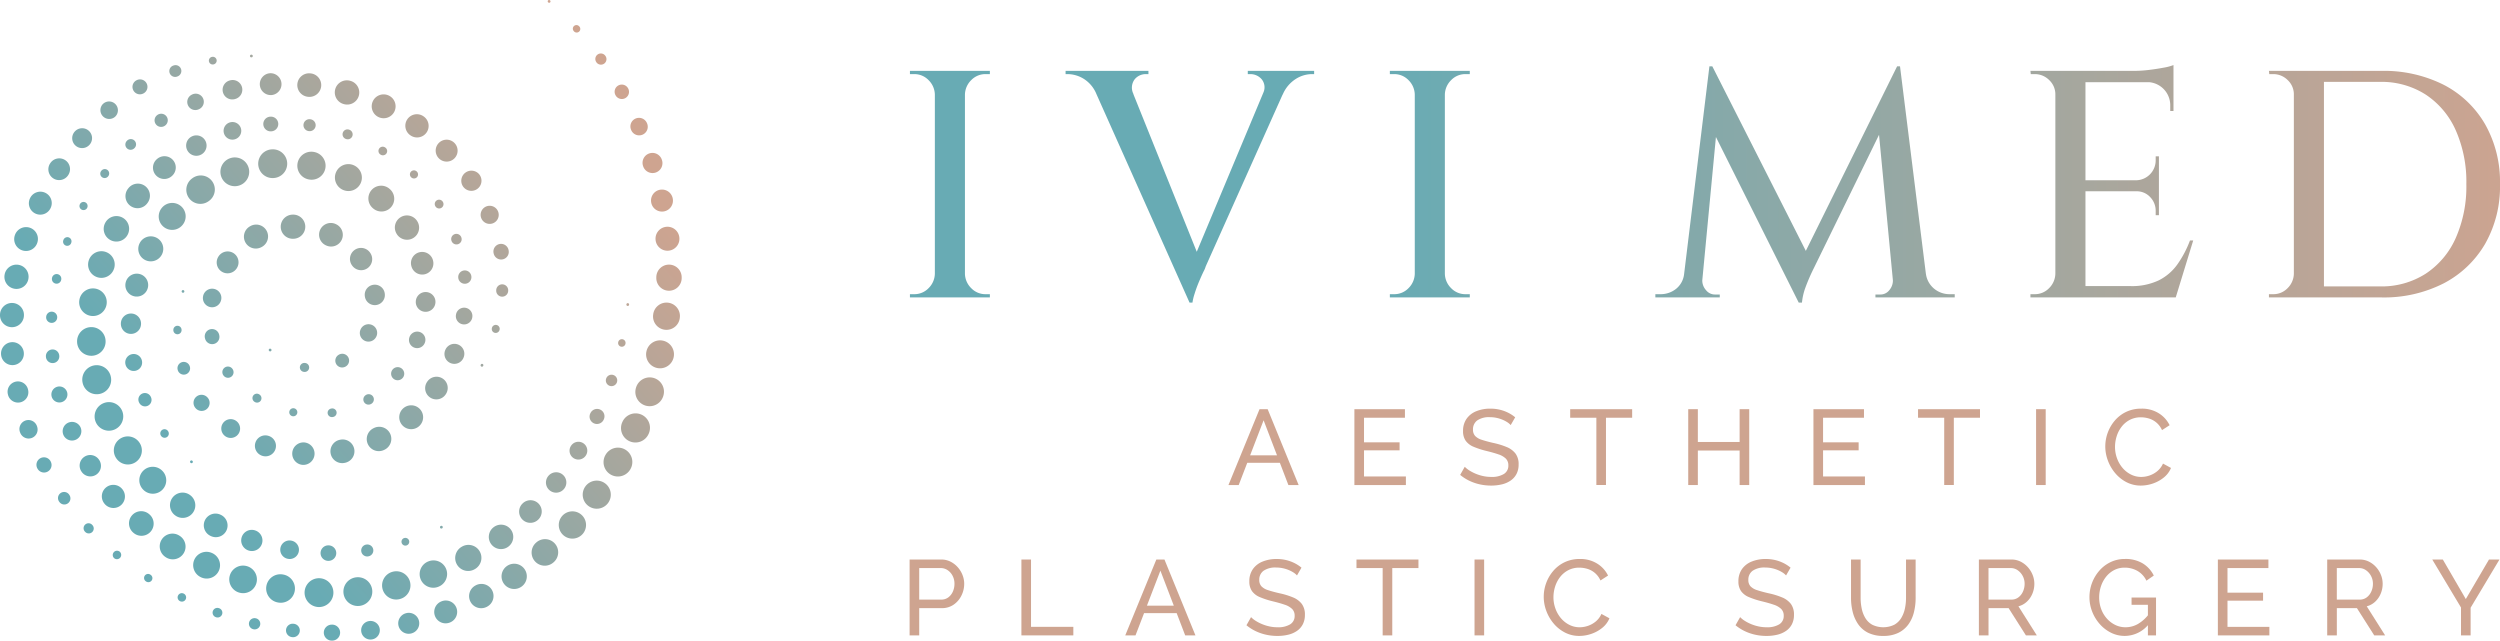 <svg xmlns="http://www.w3.org/2000/svg" xmlns:xlink="http://www.w3.org/1999/xlink" width="319.83" height="81.958" viewBox="0 0 319.83 81.958">
  <defs>
    <linearGradient id="a" data-name="New Gradient Swatch" x1="113.655" y1="23.559" x2="323.313" y2="23.559" gradientUnits="userSpaceOnUse">
      <stop offset="0.3" stop-color="#68abb4"/>
      <stop offset="1" stop-color="#cea490"/>
    </linearGradient>
    <linearGradient id="b" x1="113.655" y1="23.89" x2="323.313" y2="23.89" xlink:href="#a"/>
    <linearGradient id="d" x1="113.655" y1="23.6" x2="323.313" y2="23.6" xlink:href="#a"/>
    <linearGradient id="e" x1="113.655" y1="23.186" x2="323.313" y2="23.186" xlink:href="#a"/>
    <linearGradient id="g" x1="-18.232" y1="49.647" x2="53.196" y2="-10.57" xlink:href="#a"/>
    <linearGradient id="h" x1="-19.991" y1="47.561" x2="51.437" y2="-12.656" xlink:href="#a"/>
    <linearGradient id="i" x1="-21.326" y1="45.977" x2="50.102" y2="-14.24" xlink:href="#a"/>
    <linearGradient id="j" x1="-22.209" y1="44.931" x2="49.22" y2="-15.287" xlink:href="#a"/>
    <linearGradient id="k" x1="-22.372" y1="44.736" x2="49.056" y2="-15.481" xlink:href="#a"/>
    <linearGradient id="l" x1="-22.048" y1="45.121" x2="49.38" y2="-15.096" xlink:href="#a"/>
    <linearGradient id="m" x1="-21.307" y1="46" x2="50.121" y2="-14.217" xlink:href="#a"/>
    <linearGradient id="n" x1="-20.174" y1="47.344" x2="51.254" y2="-12.874" xlink:href="#a"/>
    <linearGradient id="o" x1="-18.665" y1="49.133" x2="52.763" y2="-11.084" xlink:href="#a"/>
    <linearGradient id="p" x1="-16.804" y1="51.341" x2="54.624" y2="-8.876" xlink:href="#a"/>
    <linearGradient id="q" x1="-14.626" y1="53.925" x2="56.802" y2="-6.293" xlink:href="#a"/>
    <linearGradient id="r" x1="-12.166" y1="56.843" x2="59.262" y2="-3.375" xlink:href="#a"/>
    <linearGradient id="s" x1="-9.455" y1="60.058" x2="61.973" y2="-0.16" xlink:href="#a"/>
    <linearGradient id="t" x1="-6.543" y1="63.512" x2="64.885" y2="3.295" xlink:href="#a"/>
    <linearGradient id="u" x1="-3.475" y1="67.152" x2="67.953" y2="6.934" xlink:href="#a"/>
    <linearGradient id="v" x1="-0.308" y1="70.909" x2="71.121" y2="10.691" xlink:href="#a"/>
    <linearGradient id="w" x1="2.896" y1="74.709" x2="74.324" y2="14.491" xlink:href="#a"/>
    <linearGradient id="x" x1="6.079" y1="78.484" x2="77.507" y2="18.267" xlink:href="#a"/>
    <linearGradient id="y" x1="9.194" y1="82.179" x2="80.622" y2="21.961" xlink:href="#a"/>
    <linearGradient id="z" x1="12.203" y1="85.748" x2="83.631" y2="25.531" xlink:href="#a"/>
    <linearGradient id="aa" x1="15.066" y1="89.144" x2="86.494" y2="28.927" xlink:href="#a"/>
    <linearGradient id="ab" x1="17.744" y1="92.321" x2="89.172" y2="32.104" xlink:href="#a"/>
    <linearGradient id="ac" x1="20.2" y1="95.234" x2="91.628" y2="35.017" xlink:href="#a"/>
    <linearGradient id="ad" x1="22.397" y1="97.841" x2="93.826" y2="37.623" xlink:href="#a"/>
    <linearGradient id="ae" x1="24.306" y1="100.105" x2="95.734" y2="39.887" xlink:href="#a"/>
    <linearGradient id="af" x1="25.896" y1="101.991" x2="97.324" y2="41.773" xlink:href="#a"/>
    <linearGradient id="ag" x1="27.145" y1="103.472" x2="98.573" y2="43.255" xlink:href="#a"/>
    <linearGradient id="ah" x1="28.033" y1="104.526" x2="99.461" y2="44.309" xlink:href="#a"/>
    <linearGradient id="ai" x1="28.544" y1="105.131" x2="99.972" y2="44.914" xlink:href="#a"/>
    <linearGradient id="aj" x1="28.665" y1="105.275" x2="100.093" y2="45.058" xlink:href="#a"/>
    <linearGradient id="ak" x1="28.397" y1="104.957" x2="99.825" y2="44.74" xlink:href="#a"/>
    <linearGradient id="al" x1="27.782" y1="104.228" x2="99.21" y2="44.011" xlink:href="#a"/>
    <linearGradient id="am" x1="26.859" y1="103.132" x2="98.287" y2="42.915" xlink:href="#a"/>
    <linearGradient id="an" x1="25.631" y1="101.676" x2="97.059" y2="41.459" xlink:href="#a"/>
    <linearGradient id="ao" x1="24.109" y1="99.871" x2="95.537" y2="39.653" xlink:href="#a"/>
    <linearGradient id="ap" x1="22.308" y1="97.734" x2="93.736" y2="37.517" xlink:href="#a"/>
    <linearGradient id="aq" x1="20.243" y1="95.285" x2="91.671" y2="35.067" xlink:href="#a"/>
    <linearGradient id="ar" x1="17.937" y1="92.55" x2="89.365" y2="32.333" xlink:href="#a"/>
    <linearGradient id="as" x1="15.412" y1="89.555" x2="86.84" y2="29.338" xlink:href="#a"/>
    <linearGradient id="at" x1="12.702" y1="86.341" x2="84.13" y2="26.123" xlink:href="#a"/>
    <linearGradient id="au" x1="9.83" y1="82.934" x2="81.258" y2="22.716" xlink:href="#a"/>
    <linearGradient id="av" x1="6.818" y1="79.361" x2="78.246" y2="19.144" xlink:href="#a"/>
    <linearGradient id="aw" x1="3.711" y1="75.676" x2="75.14" y2="15.459" xlink:href="#a"/>
    <linearGradient id="ax" x1="0.538" y1="71.912" x2="71.966" y2="11.695" xlink:href="#a"/>
    <linearGradient id="ay" x1="-2.665" y1="68.113" x2="68.763" y2="7.895" xlink:href="#a"/>
    <linearGradient id="az" x1="-5.852" y1="64.332" x2="65.576" y2="4.115" xlink:href="#a"/>
    <linearGradient id="ba" x1="13.523" y1="87.315" x2="84.952" y2="27.097" xlink:href="#a"/>
    <linearGradient id="bb" x1="11.961" y1="85.461" x2="83.389" y2="25.244" xlink:href="#a"/>
    <linearGradient id="bc" x1="9.888" y1="83.003" x2="81.317" y2="22.786" xlink:href="#a"/>
    <linearGradient id="bd" x1="7.387" y1="80.036" x2="78.815" y2="19.818" xlink:href="#a"/>
    <linearGradient id="be" x1="4.44" y1="76.54" x2="75.868" y2="16.323" xlink:href="#a"/>
    <linearGradient id="bf" x1="1.315" y1="72.833" x2="72.743" y2="12.616" xlink:href="#a"/>
    <linearGradient id="bg" x1="-1.882" y1="69.042" x2="69.546" y2="8.824" xlink:href="#a"/>
    <linearGradient id="bh" x1="-5.031" y1="65.306" x2="66.397" y2="5.089" xlink:href="#a"/>
    <linearGradient id="bi" x1="-8.043" y1="61.733" x2="63.385" y2="1.516" xlink:href="#a"/>
    <linearGradient id="bj" x1="-10.833" y1="58.423" x2="60.595" y2="-1.794" xlink:href="#a"/>
    <linearGradient id="bk" x1="-13.316" y1="55.479" x2="58.112" y2="-4.739" xlink:href="#a"/>
    <linearGradient id="bl" x1="-15.43" y1="52.971" x2="55.998" y2="-7.246" xlink:href="#a"/>
    <linearGradient id="bm" x1="-17.115" y1="50.973" x2="54.313" y2="-9.245" xlink:href="#a"/>
    <linearGradient id="bn" x1="-18.311" y1="49.554" x2="53.117" y2="-10.664" xlink:href="#a"/>
    <linearGradient id="bo" x1="-18.972" y1="48.77" x2="52.456" y2="-11.448" xlink:href="#a"/>
    <linearGradient id="bp" x1="-19.07" y1="48.653" x2="52.358" y2="-11.564" xlink:href="#a"/>
    <linearGradient id="bq" x1="-18.615" y1="49.193" x2="52.813" y2="-11.025" xlink:href="#a"/>
    <linearGradient id="br" x1="-17.693" y1="50.287" x2="53.735" y2="-9.931" xlink:href="#a"/>
    <linearGradient id="bs" x1="-16.324" y1="51.911" x2="55.104" y2="-8.307" xlink:href="#a"/>
    <linearGradient id="bt" x1="-14.536" y1="54.032" x2="56.892" y2="-6.186" xlink:href="#a"/>
    <linearGradient id="bu" x1="-12.367" y1="56.605" x2="59.061" y2="-3.613" xlink:href="#a"/>
    <linearGradient id="bv" x1="-9.864" y1="59.573" x2="61.564" y2="-0.645" xlink:href="#a"/>
    <linearGradient id="bw" x1="-7.089" y1="62.865" x2="64.339" y2="2.648" xlink:href="#a"/>
    <linearGradient id="bx" x1="-4.1" y1="66.41" x2="67.328" y2="6.193" xlink:href="#a"/>
    <linearGradient id="by" x1="-0.973" y1="70.119" x2="70.455" y2="9.902" xlink:href="#a"/>
    <linearGradient id="bz" x1="2.217" y1="73.903" x2="73.645" y2="13.686" xlink:href="#a"/>
    <linearGradient id="ca" x1="5.399" y1="77.678" x2="76.827" y2="17.46" xlink:href="#a"/>
    <linearGradient id="cb" x1="8.512" y1="81.37" x2="79.94" y2="21.153" xlink:href="#a"/>
    <linearGradient id="cc" x1="11.501" y1="84.916" x2="82.929" y2="24.699" xlink:href="#a"/>
    <linearGradient id="cd" x1="14.311" y1="88.248" x2="85.739" y2="28.031" xlink:href="#a"/>
    <linearGradient id="ce" x1="16.896" y1="91.315" x2="88.324" y2="31.097" xlink:href="#a"/>
    <linearGradient id="cf" x1="19.203" y1="94.051" x2="90.631" y2="33.834" xlink:href="#a"/>
    <linearGradient id="cg" x1="21.197" y1="96.416" x2="92.625" y2="36.199" xlink:href="#a"/>
    <linearGradient id="ch" x1="22.84" y1="98.365" x2="94.268" y2="38.148" xlink:href="#a"/>
    <linearGradient id="ci" x1="24.098" y1="99.859" x2="95.527" y2="39.641" xlink:href="#a"/>
    <linearGradient id="cj" x1="24.944" y1="100.861" x2="96.372" y2="40.644" xlink:href="#a"/>
    <linearGradient id="ck" x1="25.354" y1="101.348" x2="96.783" y2="41.131" xlink:href="#a"/>
    <linearGradient id="cl" x1="25.318" y1="101.306" x2="96.747" y2="41.088" xlink:href="#a"/>
    <linearGradient id="cm" x1="24.853" y1="100.753" x2="96.281" y2="40.536" xlink:href="#a"/>
    <linearGradient id="cn" x1="24.032" y1="99.779" x2="95.46" y2="39.562" xlink:href="#a"/>
    <linearGradient id="co" x1="22.866" y1="98.396" x2="94.294" y2="38.179" xlink:href="#a"/>
    <linearGradient id="cp" x1="21.366" y1="96.618" x2="92.794" y2="36.4" xlink:href="#a"/>
    <linearGradient id="cq" x1="19.548" y1="94.461" x2="90.976" y2="34.244" xlink:href="#a"/>
    <linearGradient id="cr" x1="17.442" y1="91.963" x2="88.87" y2="31.746" xlink:href="#a"/>
    <linearGradient id="cs" x1="-7.022" y1="62.945" x2="64.407" y2="2.727" xlink:href="#a"/>
    <linearGradient id="ct" x1="-4.887" y1="65.477" x2="66.541" y2="5.259" xlink:href="#a"/>
    <linearGradient id="cu" x1="-2.13" y1="68.748" x2="69.299" y2="8.53" xlink:href="#a"/>
    <linearGradient id="cv" x1="0.988" y1="72.446" x2="72.416" y2="12.228" xlink:href="#a"/>
    <linearGradient id="cw" x1="4.152" y1="76.198" x2="75.58" y2="15.981" xlink:href="#a"/>
    <linearGradient id="cx" x1="7.092" y1="79.686" x2="78.52" y2="19.469" xlink:href="#a"/>
    <linearGradient id="cy" x1="9.605" y1="82.667" x2="81.033" y2="22.45" xlink:href="#a"/>
    <linearGradient id="cz" x1="11.52" y1="84.938" x2="82.948" y2="24.721" xlink:href="#a"/>
    <linearGradient id="da" x1="12.694" y1="86.331" x2="84.122" y2="26.114" xlink:href="#a"/>
    <linearGradient id="db" x1="13.036" y1="86.736" x2="84.464" y2="26.519" xlink:href="#a"/>
    <linearGradient id="dc" x1="12.54" y1="86.148" x2="83.968" y2="25.931" xlink:href="#a"/>
    <linearGradient id="dd" x1="11.332" y1="84.715" x2="82.76" y2="24.497" xlink:href="#a"/>
    <linearGradient id="de" x1="9.472" y1="82.509" x2="80.9" y2="22.291" xlink:href="#a"/>
    <linearGradient id="df" x1="7.05" y1="79.636" x2="78.478" y2="19.419" xlink:href="#a"/>
    <linearGradient id="dg" x1="4.202" y1="76.258" x2="75.63" y2="16.041" xlink:href="#a"/>
    <linearGradient id="dh" x1="1.082" y1="72.557" x2="72.51" y2="12.339" xlink:href="#a"/>
    <linearGradient id="di" x1="-2.129" y1="68.748" x2="69.299" y2="8.531" xlink:href="#a"/>
    <linearGradient id="dj" x1="-5.259" y1="65.035" x2="66.169" y2="4.818" xlink:href="#a"/>
    <linearGradient id="dk" x1="-8.181" y1="61.569" x2="63.247" y2="1.352" xlink:href="#a"/>
    <linearGradient id="dl" x1="-10.773" y1="58.495" x2="60.655" y2="-1.722" xlink:href="#a"/>
    <linearGradient id="dm" x1="-12.92" y1="55.948" x2="58.508" y2="-4.269" xlink:href="#a"/>
    <linearGradient id="dn" x1="-14.526" y1="54.043" x2="56.902" y2="-6.174" xlink:href="#a"/>
    <linearGradient id="do" x1="-15.51" y1="52.876" x2="55.918" y2="-7.341" xlink:href="#a"/>
    <linearGradient id="dp" x1="-15.82" y1="52.508" x2="55.608" y2="-7.71" xlink:href="#a"/>
    <linearGradient id="dq" x1="-15.452" y1="52.944" x2="55.976" y2="-7.273" xlink:href="#a"/>
    <linearGradient id="dr" x1="-14.518" y1="54.052" x2="56.91" y2="-6.165" xlink:href="#a"/>
    <linearGradient id="ds" x1="-13.059" y1="55.784" x2="58.369" y2="-4.434" xlink:href="#a"/>
    <linearGradient id="dt" x1="-11.116" y1="58.088" x2="60.312" y2="-2.13" xlink:href="#a"/>
    <linearGradient id="du" x1="-8.752" y1="60.892" x2="62.676" y2="0.675" xlink:href="#a"/>
    <linearGradient id="dv" x1="-6.045" y1="64.103" x2="65.383" y2="3.885" xlink:href="#a"/>
    <linearGradient id="dw" x1="-3.071" y1="67.631" x2="68.357" y2="7.413" xlink:href="#a"/>
    <linearGradient id="dx" x1="0.072" y1="71.359" x2="71.5" y2="11.142" xlink:href="#a"/>
    <linearGradient id="dy" x1="3.278" y1="75.162" x2="74.706" y2="14.944" xlink:href="#a"/>
    <linearGradient id="dz" x1="6.438" y1="78.91" x2="77.866" y2="18.693" xlink:href="#a"/>
    <linearGradient id="ea" x1="9.476" y1="82.514" x2="80.904" y2="22.297" xlink:href="#a"/>
    <linearGradient id="eb" x1="12.333" y1="85.903" x2="83.761" y2="25.686" xlink:href="#a"/>
    <linearGradient id="ec" x1="14.927" y1="88.979" x2="86.355" y2="28.762" xlink:href="#a"/>
    <linearGradient id="ed" x1="17.202" y1="91.678" x2="88.63" y2="31.46" xlink:href="#a"/>
    <linearGradient id="ee" x1="19.101" y1="93.931" x2="90.529" y2="33.713" xlink:href="#a"/>
    <linearGradient id="ef" x1="20.575" y1="95.679" x2="92.003" y2="35.461" xlink:href="#a"/>
    <linearGradient id="eg" x1="21.572" y1="96.862" x2="93.001" y2="36.645" xlink:href="#a"/>
    <linearGradient id="eh" x1="1.299" y1="72.815" x2="72.728" y2="12.598" xlink:href="#a"/>
    <linearGradient id="ei" x1="4.221" y1="76.28" x2="75.649" y2="16.063" xlink:href="#a"/>
    <linearGradient id="ej" x1="5.801" y1="78.155" x2="77.229" y2="17.937" xlink:href="#a"/>
    <linearGradient id="ek" x1="5.447" y1="77.735" x2="76.875" y2="17.518" xlink:href="#a"/>
    <linearGradient id="el" x1="3.384" y1="75.288" x2="74.812" y2="15.07" xlink:href="#a"/>
    <linearGradient id="em" x1="0.384" y1="71.729" x2="71.812" y2="11.511" xlink:href="#a"/>
    <linearGradient id="en" x1="-2.738" y1="68.025" x2="68.69" y2="7.808" xlink:href="#a"/>
    <linearGradient id="eo" x1="-5.248" y1="65.048" x2="66.18" y2="4.831" xlink:href="#a"/>
    <linearGradient id="ep" x1="-6.6" y1="63.444" x2="64.828" y2="3.227" xlink:href="#a"/>
    <linearGradient id="eq" x1="-6.484" y1="63.582" x2="64.944" y2="3.365" xlink:href="#a"/>
    <linearGradient id="er" x1="-5.069" y1="65.261" x2="66.359" y2="5.044" xlink:href="#a"/>
    <linearGradient id="es" x1="-2.622" y1="68.163" x2="68.806" y2="7.946" xlink:href="#a"/>
    <linearGradient id="et" x1="0.457" y1="71.815" x2="71.885" y2="11.598" xlink:href="#a"/>
    <linearGradient id="eu" x1="3.634" y1="75.584" x2="75.062" y2="15.366" xlink:href="#a"/>
    <linearGradient id="ev" x1="6.45" y1="78.925" x2="77.878" y2="18.707" xlink:href="#a"/>
    <linearGradient id="ew" x1="8.55" y1="81.416" x2="79.978" y2="21.198" xlink:href="#a"/>
    <linearGradient id="ex" x1="9.649" y1="82.719" x2="81.077" y2="22.502" xlink:href="#a"/>
    <linearGradient id="ey" x1="9.57" y1="82.626" x2="80.998" y2="22.408" xlink:href="#a"/>
    <linearGradient id="ez" x1="8.477" y1="81.329" x2="79.905" y2="21.111" xlink:href="#a"/>
    <linearGradient id="fa" x1="6.53" y1="79.019" x2="77.958" y2="18.801" xlink:href="#a"/>
    <linearGradient id="fb" x1="3.909" y1="75.91" x2="75.337" y2="15.693" xlink:href="#a"/>
    <linearGradient id="fc" x1="0.856" y1="72.289" x2="72.284" y2="12.072" xlink:href="#a"/>
    <linearGradient id="fd" x1="-2.345" y1="68.492" x2="69.083" y2="8.275" xlink:href="#a"/>
    <linearGradient id="fe" x1="-5.405" y1="64.863" x2="66.023" y2="4.645" xlink:href="#a"/>
    <linearGradient id="ff" x1="-8.125" y1="61.636" x2="63.303" y2="1.418" xlink:href="#a"/>
    <linearGradient id="fg" x1="-10.31" y1="59.044" x2="61.118" y2="-1.174" xlink:href="#a"/>
    <linearGradient id="fh" x1="-11.814" y1="57.261" x2="59.614" y2="-2.957" xlink:href="#a"/>
    <linearGradient id="fi" x1="-12.507" y1="56.438" x2="58.921" y2="-3.78" xlink:href="#a"/>
    <linearGradient id="fj" x1="-12.328" y1="56.651" x2="59.1" y2="-3.567" xlink:href="#a"/>
    <linearGradient id="fk" x1="-11.42" y1="57.728" x2="60.008" y2="-2.49" xlink:href="#a"/>
    <linearGradient id="fl" x1="-9.878" y1="59.557" x2="61.551" y2="-0.66" xlink:href="#a"/>
    <linearGradient id="fm" x1="-7.756" y1="62.073" x2="63.674" y2="1.854" xlink:href="#a"/>
    <linearGradient id="fn" x1="-5.163" y1="65.149" x2="66.265" y2="4.932" xlink:href="#a"/>
    <linearGradient id="fo" x1="-2.212" y1="68.65" x2="69.217" y2="8.433" xlink:href="#a"/>
    <linearGradient id="fp" x1="0.953" y1="72.404" x2="72.381" y2="12.187" xlink:href="#a"/>
    <linearGradient id="fq" x1="4.165" y1="76.215" x2="75.594" y2="15.997" xlink:href="#a"/>
  </defs>
  <g>
    <g>
      <path d="M123.324,9.068h-6.914v.414h.538a2.515,2.515,0,0,1,1.843.766,2.669,2.669,0,0,1,.807,1.843V35.027a2.667,2.667,0,0,1-.807,1.843,2.513,2.513,0,0,1-1.843.766h-.538v.414h10.226v-.414h-.538a2.51,2.51,0,0,1-1.843-.766,2.66,2.66,0,0,1-.808-1.843V12.09a2.662,2.662,0,0,1,.808-1.843,2.512,2.512,0,0,1,1.843-.766h.538V9.068h-3.313Z" fill="url(#a)"/>
      <path d="M159.632,9.482h.373a1.889,1.889,0,0,1,1.407.662,1.624,1.624,0,0,1,.236,1.651l-8.544,20.414L144.998,12.049l.019-0a1.775,1.775,0,0,1,.145-1.905,1.826,1.826,0,0,1,1.387-.662h.373V9.068h-10.599v.414h.331a3.975,3.975,0,0,1,1.987.6,4.132,4.132,0,0,1,1.631,1.961l11.908,26.669h.373a6.718,6.718,0,0,1,.269-1.118,15.975,15.975,0,0,1,.559-1.532q.331-.786.601-1.345a3.198,3.198,0,0,0,.269-.642L164.09,12.09l.014 0a4.367,4.367,0,0,1,1.697-2.008,3.917,3.917,0,0,1,1.946-.6h.373V9.068H159.632Z" fill="url(#b)"/>
      <path d="M184.721,9.068H177.807v.414h.538a2.515,2.515,0,0,1,1.843.766,2.669,2.669,0,0,1,.807,1.843V35.027a2.667,2.667,0,0,1-.807,1.843,2.513,2.513,0,0,1-1.843.766H177.807v.414h10.226v-.414h-.538a2.51,2.51,0,0,1-1.843-.766,2.66,2.66,0,0,1-.808-1.843V12.09a2.662,2.662,0,0,1,.808-1.843,2.512,2.512,0,0,1,1.843-.766h.538V9.068h-3.313Z" fill="url(#a)"/>
      <path d="M247.462,36.952a2.962,2.962,0,0,1-1.076-1.925h-.004L243.073,8.488h-.373L231.023,32.096,219.061,8.488h-.373l-3.239,26.583a2.798,2.798,0,0,1-1.025,1.881,3.129,3.129,0,0,1-1.988.683h-.662v.414h8.239V37.677h-.621a1.449,1.449,0,0,1-1.139-.559,1.845,1.845,0,0,1-.477-1.222v-.021l1.746-18.348,10.592,21.185h.414a7.809,7.809,0,0,1,.435-1.904,24.325,24.325,0,0,1,1.055-2.443l8.371-17.121L242.163,35.874v.022a1.895,1.895,0,0,1-.455,1.222,1.432,1.432,0,0,1-1.159.559h-.621v.373H250.071v-.414h-.662A3.072,3.072,0,0,1,247.462,36.952Z" fill="url(#d)"/>
      <path d="M278.555,33.826a6.484,6.484,0,0,1-2.402,2.05,8.011,8.011,0,0,1-3.601.724h-5.755V24.47h6.5a2.345,2.345,0,0,1,1.78.745,2.505,2.505,0,0,1,.704,1.78v.538h.414V19.998h-.414v.497a2.544,2.544,0,0,1-2.484,2.567h-6.5v-12.545h8.185a2.961,2.961,0,0,1,2.662,3.023v.662h.414v-5.879a6.244,6.244,0,0,1-1.243.331q-.869.165-1.883.29a15.892,15.892,0,0,1-1.925.124H259.758l.041.414h.497a2.583,2.583,0,0,1,1.864.766,2.483,2.483,0,0,1,.786,1.843V35.027a2.668,2.668,0,0,1-.808,1.843,2.512,2.512,0,0,1-1.843.766h-.538v.414h18.59l2.235-7.287h-.414A13.397,13.397,0,0,1,278.555,33.826Z" fill="url(#e)"/>
      <path d="M317.926,15.899a12.989,12.989,0,0,0-5.299-5.051,16.988,16.988,0,0,0-7.991-1.78H290.27l.041.414h.497a2.583,2.583,0,0,1,1.863.766,2.483,2.483,0,0,1,.787,1.843V35.027a2.667,2.667,0,0,1-.807,1.843,2.513,2.513,0,0,1-1.843.766h-.538v.414h14.366a16.814,16.814,0,0,0,7.991-1.801,13.156,13.156,0,0,0,5.299-5.051,14.843,14.843,0,0,0,1.904-7.639A14.96,14.96,0,0,0,317.926,15.899Zm-3.768,14.574a10.613,10.613,0,0,1-3.85,4.554,10.476,10.476,0,0,1-5.839,1.614h-7.162V10.475h7.162a10.476,10.476,0,0,1,5.839,1.615,10.613,10.613,0,0,1,3.85,4.554,16.266,16.266,0,0,1,1.367,6.914A16.267,16.267,0,0,1,314.158,30.473Z" fill="url(#a)"/>
    </g>
    <g>
      <g>
        <path d="M32.185,7.336l-.012.002a.173.173,0,0,1-.041-.344l.026-.001.013.001a.172.172,0,0,1,.015.343Z" fill="url(#g)"/>
        <path d="M27.359,8.228l-.024.007a.491.491,0,1,1-.245-.951.422.422,0,0,1,.056-.011l.024-.004a.49.49,0,0,1,.189.959Z" fill="url(#h)"/>
        <path d="M22.733,9.767l-.022.009A.745.745,0,1,1,22.141,8.4c.022-.009.045-.017.068-.024l.024-.007a.743.743,0,0,1,.501,1.398Z" fill="url(#i)"/>
        <path d="M18.404,11.922l-.021.013a.951.951,0,0,1-.967-1.638c.021-.013.044-.025.065-.035l.022-.01a.95.95,0,0,1,.902,1.67Z" fill="url(#j)"/>
        <path d="M14.745,14.915l-.018.017A1.128,1.128,0,0,1,13.176,13.295c.017-.016.036-.033.053-.046l.019-.016A1.127,1.127,0,0,1,14.745,14.915Z" fill="url(#k)"/>
        <path d="M11.51,18.451l-.015.019a1.267,1.267,0,1,1-1.981-1.581c.012-.017.029-.037.043-.052l.017-.018a1.267,1.267,0,0,1,1.936,1.632Z" fill="url(#l)"/>
        <path d="M8.748,22.371l-.014.02a1.377,1.377,0,0,1-2.339-1.455l.024-.038.014-.021a1.377,1.377,0,0,1,2.314,1.493Z" fill="url(#m)"/>
        <path d="M6.491,26.583l-.011.023A1.458,1.458,0,1,1,3.832,25.385l.014-.031.011-.022a1.458,1.458,0,0,1,2.634,1.25Z" fill="url(#n)"/>
        <path d="M4.778,31.035l-.008.024a1.513,1.513,0,0,1-2.884-.916l.006-.019.007-.023a1.513,1.513,0,0,1,2.879.934Z" fill="url(#o)"/>
        <path d="M3.636,35.657l-.004.024a1.545,1.545,0,1,1-3.04-.553l0-.01L.597,35.095a1.545,1.545,0,0,1,3.038.562Z" fill="url(#p)"/>
        <path d="M3.061,40.384l-.001.024a1.531,1.531,0,0,1-3.058-.161L.002,40.222a1.531,1.531,0,0,1,3.06.137C3.061,40.365,3.061,40.378,3.061,40.384Z" fill="url(#q)"/>
        <path d="M3.049,45.15l.002.025a1.46,1.46,0,0,1-2.91.229L.138,45.379A1.46,1.46,0,0,1,3.044,45.086C3.046,45.106,3.048,45.13,3.049,45.15Z" fill="url(#r)"/>
        <path d="M3.6,49.901l.004.024a1.323,1.323,0,0,1-2.587.554L1.011,50.453a1.324,1.324,0,1,1,2.571-.633C3.589,49.845,3.595,49.875,3.6,49.901Z" fill="url(#s)"/>
        <path d="M4.744,54.562l.007.024a1.15,1.15,0,0,1-2.165.775l-.009-.022a1.152,1.152,0,1,1,2.137-.86C4.725,54.505,4.735,54.535,4.744,54.562Z" fill="url(#t)"/>
        <path d="M6.492,59.059l.011.021a.959.959,0,0,1-1.702.882l-.012-.022a.96.96,0,0,1,1.67-.949A.589.589,0,0,1,6.492,59.059Z" fill="url(#u)"/>
        <path d="M8.854,63.291,8.868,63.312a.78.78,0,0,1-1.276.898l-.014-.02a.781.781,0,0,1,1.247-.941C8.835,63.262,8.845,63.277,8.854,63.291Z" fill="url(#v)"/>
        <path d="M11.806,67.16l.016.018a.633.633,0,0,1-.926.864l-.017-.017a.634.634,0,1,1,.906-.887Z" fill="url(#w)"/>
        <path d="M15.306,70.57l.019.016a.547.547,0,0,1-.698.841l-.019-.016a.547.547,0,0,1,.688-.849Z" fill="url(#x)"/>
        <path d="M19.229,73.51l.02.014a.515.515,0,1,1-.564.861l-.021-.014a.515.515,0,0,1,.564-.862Z" fill="url(#y)"/>
        <path d="M23.489,75.935l.022.011a.538.538,0,1,1-.474.967l-.008-.004-.022-.012a.538.538,0,0,1,.481-.962Z" fill="url(#z)"/>
        <path d="M28.013,77.806l.024.007A.609.609,0,0,1,27.641,78.965l-.019-.007-.024-.009a.608.608,0,0,1,.415-1.143Z" fill="url(#aa)"/>
        <path d="M32.725,79.1l.025.005a.717.717,0,0,1-.293,1.403l-.035-.008-.024-.006a.716.716,0,0,1,.328-1.394Z" fill="url(#ab)"/>
        <path d="M37.548,79.799l.025.002a.861.861,0,0,1-.143,1.716.512.512,0,0,1-.054-.008l-.025-.002a.86.86,0,0,1,.197-1.709Z" fill="url(#ac)"/>
        <path d="M42.401,79.912,42.426,79.912a1.023,1.023,0,1,1,.073,2.044.53.53,0,0,1-.068,0h-.025a1.023,1.023,0,0,1-.005-2.044Z" fill="url(#ad)"/>
        <path d="M47.215,79.456l.025-.004a1.188,1.188,0,0,1,.362,2.348c-.026.003-.053.007-.078.009l-.024.003a1.187,1.187,0,0,1-.284-2.356Z" fill="url(#ae)"/>
        <path d="M51.925,78.454l.024-.006a1.337,1.337,0,1,1,.698,2.582.64.64,0,0,1-.068.017l-.023.006a1.338,1.338,0,0,1-.631-2.599Z" fill="url(#af)"/>
        <path d="M56.474,76.935l.023-.01a1.456,1.456,0,1,1,1.068,2.71c-.014.006-.034.014-.048.018l-.024.009a1.456,1.456,0,0,1-1.02-2.727Z" fill="url(#ag)"/>
        <path d="M60.808,74.913l.021-.011a1.546,1.546,0,1,1,1.467,2.721c-.013.006-.031.016-.044.022l-.022.01a1.545,1.545,0,0,1-1.422-2.742Z" fill="url(#ah)"/>
        <path d="M64.865,72.406l.02-.015A1.615,1.615,0,0,1,66.747,75.029c-.011.007-.027.018-.037.025l-.02.013a1.613,1.613,0,0,1-1.825-2.661Z" fill="url(#ai)"/>
        <path d="M68.579,69.427l.018-.016a1.682,1.682,0,1,1,2.261,2.492.414.414,0,0,1-.035.031l-.018.016a1.682,1.682,0,0,1-2.226-2.523Z" fill="url(#aj)"/>
        <path d="M71.906,66.027l.016-.019a1.744,1.744,0,0,1,2.63,2.291l-.025.027-.017.019a1.743,1.743,0,0,1-2.603-2.318Z" fill="url(#ak)"/>
        <path d="M74.864,62.266l.014-.022a1.797,1.797,0,0,1,2.932,2.08l-.023.031-.015.021a1.797,1.797,0,0,1-2.908-2.11Z" fill="url(#al)"/>
        <path d="M77.441,58.239l.012-.021A1.835,1.835,0,1,1,80.634,60.047l-.008.015-.013.021a1.835,1.835,0,0,1-3.172-1.844Z" fill="url(#am)"/>
        <path d="M79.621,53.99l.01-.022a1.843,1.843,0,0,1,3.359,1.518l-.011.022a1.843,1.843,0,1,1-3.361-1.513Z" fill="url(#an)"/>
        <path d="M81.38,49.552l.008-.024a1.824,1.824,0,0,1,3.461,1.155l-.008.023a1.824,1.824,0,1,1-3.469-1.129Z" fill="url(#ao)"/>
        <path d="M82.699,44.96l.006-.024a1.78,1.78,0,0,1,3.475.774l-.005.024a1.781,1.781,0,0,1-3.486-.729Z" fill="url(#ap)"/>
        <path d="M83.561,40.255l.003-.025a1.716,1.716,0,0,1,3.409.397l-.003.025a1.717,1.717,0,0,1-3.417-.343Z" fill="url(#aq)"/>
        <path d="M83.962,35.48l.002-.024a1.622,1.622,0,0,1,3.244.04v.026a1.623,1.623,0,1,1-3.245.021Z" fill="url(#ar)"/>
        <path d="M83.869,30.681l-.002-.024a1.528,1.528,0,0,1,3.043-.279l.003.024a1.529,1.529,0,0,1-3.039.337Z" fill="url(#as)"/>
        <path d="M83.31,25.902l-.004-.024a1.401,1.401,0,0,1,2.747-.544l.005.024a1.401,1.401,0,0,1-2.734.617C83.318,25.952,83.313,25.924,83.31,25.902Z" fill="url(#at)"/>
        <path d="M82.255,21.194l-.006-.024a1.266,1.266,0,0,1,2.417-.751l.008.023A1.267,1.267,0,1,1,82.281,21.275C82.272,21.249,82.263,21.22,82.255,21.194Z" fill="url(#au)"/>
        <path d="M80.733,16.601l-.009-.024a1.101,1.101,0,0,1,2.02-.873l.01.022a1.102,1.102,0,1,1-1.993.94C80.753,16.646,80.742,16.623,80.733,16.601Z" fill="url(#av)"/>
        <path d="M78.739,12.171l-.011-.022a.916.916,0,0,1,1.592-.902l.013.021a.916.916,0,1,1-1.558.966C78.763,12.214,78.75,12.192,78.739,12.171Z" fill="url(#aw)"/>
        <path d="M76.29,7.952l-.014-.021A.705.705,0,0,1,77.419,7.108l.015.019a.706.706,0,1,1-1.107.878A.536.536,0,0,1,76.29,7.952Z" fill="url(#ax)"/>
        <path d="M73.406,3.983l-.016-.02a.461.461,0,0,1,.685-.616l.018.017a.463.463,0,1,1-.654.655A.384.384,0,0,1,73.406,3.983Z" fill="url(#ay)"/>
        <path d="M70.129.302l-.009-.009a.172.172,0,0,1,.229-.256L70.36.045A.173.173,0,1,1,70.145.316Z" fill="url(#az)"/>
      </g>
      <g>
        <path d="M61.498,46.675l.005-.011a.173.173,0,1,1,.321.128.113.113,0,0,1-.011.025l-.007.009a.172.172,0,0,1-.308-.152Z" fill="url(#ba)"/>
        <path d="M62.924,41.989l.006-.024a.504.504,0,1,1,.987.205c-.004.019-.01.041-.016.059l-.008.024a.503.503,0,0,1-.969-.263Z" fill="url(#bb)"/>
        <path d="M63.481,37.172l.001-.024a.767.767,0,1,1,1.533.033c-.001.026-.002.052-.005.077l-.003.024a.766.766,0,0,1-1.526-.11Z" fill="url(#bc)"/>
        <path d="M63.166,32.463l-.007-.026a.978.978,0,1,1,1.898-.47c.006.024.012.051.016.077l.004.024a.977.977,0,0,1-1.912.394Z" fill="url(#bd)"/>
        <path d="M61.595,27.965l-.011-.022a1.157,1.157,0,0,1,2.105-.96c.011.022.021.047.03.07l.008.024a1.156,1.156,0,0,1-2.133.889Z" fill="url(#be)"/>
        <path d="M59.242,23.864l-.014-.021a1.296,1.296,0,0,1,2.121-1.488c.01.016.023.034.032.049l.014.021a1.295,1.295,0,0,1-2.152,1.44Z" fill="url(#bf)"/>
        <path d="M56.182,20.293l-.018-.017a1.4,1.4,0,1,1,1.948-2.012l.034.034.017.018A1.4,1.4,0,0,1,56.182,20.293Z" fill="url(#bg)"/>
        <path d="M52.516,17.321l-.02-.014a1.476,1.476,0,0,1,1.671-2.434l.029.02.02.014a1.476,1.476,0,0,1-1.699,2.414Z" fill="url(#bh)"/>
        <path d="M48.424,14.977l-.023-.01a1.526,1.526,0,0,1,1.299-2.761l.019.009.023.011a1.525,1.525,0,0,1-1.317,2.752Z" fill="url(#bi)"/>
        <path d="M44.015,13.325l-.025-.007a1.545,1.545,0,1,1,.849-2.97l.024.006a1.545,1.545,0,0,1-.848,2.971Z" fill="url(#bj)"/>
        <path d="M39.403,12.383l-.025-.003A1.505,1.505,0,0,1,39.703,9.387l.025.001a1.506,1.506,0,1,1-.277,3Z" fill="url(#bk)"/>
        <path d="M34.686,12.164h-.025a1.399,1.399,0,0,1-.172-2.79l.025-.003a1.4,1.4,0,0,1,.262,2.787C34.747,12.161,34.714,12.163,34.686,12.164Z" fill="url(#bl)"/>
        <path d="M29.972,12.695l-.025.004a1.235,1.235,0,0,1-.57-2.401l.024-.007a1.236,1.236,0,1,1,.665,2.38C30.036,12.681,30.003,12.689,29.972,12.695Z" fill="url(#bm)"/>
        <path d="M25.382,14.003l-.023.009a1.036,1.036,0,0,1-.819-1.901l.022-.011a1.037,1.037,0,1,1,.897,1.869C25.434,13.981,25.407,13.993,25.382,14.003Z" fill="url(#bn)"/>
        <path d="M21.061,16.105l-.021.013a.838.838,0,0,1-.921-1.398l.021-.015a.838.838,0,1,1,.97,1.368Z" fill="url(#bo)"/>
        <path d="M17.171,18.978l-.018.017a.671.671,0,0,1-.923-.973l.017-.018a.672.672,0,1,1,.95.95Z" fill="url(#bp)"/>
        <path d="M13.85,22.538l-.015.02a.561.561,0,0,1-.892-.681l.015-.019a.561.561,0,1,1,.9.67Z" fill="url(#bq)"/>
        <path d="M11.141,26.607l-.011.022a.519.519,0,0,1-.908-.501l.011-.023a.519.519,0,0,1,.911.498Z" fill="url(#br)"/>
        <path d="M9.116,31.056l-.008.024a.532.532,0,1,1-1.001-.359l.003-.009.009-.024a.531.531,0,0,1,.997.368Z" fill="url(#bs)"/>
        <path d="M7.835,35.769l-.005.024a.599.599,0,1,1-1.177-.222l.004-.02.005-.024a.599.599,0,0,1,1.173.242Z" fill="url(#bt)"/>
        <path d="M7.319,40.611l-.001.026a.708.708,0,0,1-1.415-.038c0-.012.001-.026.002-.037l.002-.025a.707.707,0,0,1,1.412.074Z" fill="url(#bu)"/>
        <path d="M7.578,45.456l.003.025a.857.857,0,0,1-1.699.227.493.493,0,0,1-.005-.057l-.002-.025a.856.856,0,0,1,1.703-.17Z" fill="url(#bv)"/>
        <path d="M8.584,50.176l.008.023a1.028,1.028,0,0,1-1.971.582c-.007-.022-.012-.047-.017-.069l-.006-.025a1.026,1.026,0,0,1,1.986-.511Z" fill="url(#bw)"/>
        <path d="M10.298,54.657l.01.022A1.2,1.2,0,0,1,8.14,55.706c-.012-.025-.023-.052-.033-.076l-.009-.023a1.199,1.199,0,0,1,2.2-.95Z" fill="url(#bx)"/>
        <path d="M12.658,58.801l.014.02a1.353,1.353,0,1,1-2.245,1.51c-.013-.018-.028-.042-.04-.062l-.013-.02a1.353,1.353,0,0,1,2.284-1.448Z" fill="url(#by)"/>
        <path d="M15.599,62.525l.017.018a1.471,1.471,0,0,1-2.168,1.988l-.037-.04-.015-.02a1.47,1.47,0,0,1,2.204-1.946Z" fill="url(#bz)"/>
        <path d="M19.064,65.762l.019.016a1.559,1.559,0,1,1-1.969,2.418.368.368,0,0,1-.035-.028l-.019-.017a1.559,1.559,0,0,1,2.004-2.389Z" fill="url(#ca)"/>
        <path d="M22.944,68.524l.021.013A1.632,1.632,0,0,1,21.247,71.313l-.04-.026-.02-.014a1.631,1.631,0,0,1,1.757-2.749Z" fill="url(#cb)"/>
        <path d="M27.138,70.756l.023.01a1.704,1.704,0,0,1-1.4,3.107c-.013-.006-.032-.014-.045-.02l-.022-.012A1.703,1.703,0,0,1,27.138,70.756Z" fill="url(#cc)"/>
        <path d="M31.575,72.426l.023.006a1.762,1.762,0,1,1-1.023,3.372.275.275,0,0,1-.038-.012l-.023-.007A1.762,1.762,0,0,1,31.575,72.426Z" fill="url(#cd)"/>
        <path d="M36.183,73.494l.025.004a1.818,1.818,0,1,1-.586,3.589c-.011-.001-.03-.004-.041-.006l-.025-.005a1.818,1.818,0,0,1,.627-3.582Z" fill="url(#ce)"/>
        <path d="M40.885,73.973l.024.001a1.845,1.845,0,0,1-.132,3.687H40.761l-.025-.002a1.844,1.844,0,0,1,.149-3.686Z" fill="url(#cf)"/>
        <path d="M45.605,73.855l.025-.003a1.84,1.84,0,0,1,.342,3.664l-.025.001a1.839,1.839,0,1,1-.347-3.663Z" fill="url(#cg)"/>
        <path d="M50.274,73.136l.024-.006a1.805,1.805,0,0,1,.816,3.517l-.024.006a1.805,1.805,0,0,1-.843-3.51Z" fill="url(#ch)"/>
        <path d="M54.812,71.818l.023-.009A1.743,1.743,0,0,1,56.079,75.066l-.024.01a1.744,1.744,0,0,1-1.286-3.242C54.78,71.829,54.8,71.822,54.812,71.818Z" fill="url(#ci)"/>
        <path d="M59.143,69.907l.022-.011a1.658,1.658,0,0,1,1.599,2.904l-.022.012a1.658,1.658,0,1,1-1.655-2.873C59.103,69.93,59.127,69.918,59.143,69.907Z" fill="url(#cj)"/>
        <path d="M63.184,67.422l.02-.014a1.559,1.559,0,0,1,1.868,2.495l-.019.015a1.559,1.559,0,0,1-1.918-2.459C63.15,67.448,63.169,67.432,63.184,67.422Z" fill="url(#ck)"/>
        <path d="M66.865,64.404l.018-.018a1.437,1.437,0,0,1,2.026,2.037l-.017.018A1.437,1.437,0,1,1,66.809,64.459C66.826,64.441,66.846,64.421,66.865,64.404Z" fill="url(#cl)"/>
        <path d="M70.146,60.896l.016-.019a1.301,1.301,0,0,1,2.044,1.607l-.015.019a1.301,1.301,0,1,1-2.09-1.551C70.115,60.933,70.132,60.912,70.146,60.896Z" fill="url(#cm)"/>
        <path d="M73.054,57.033l.013-.021a1.132,1.132,0,0,1,1.924,1.189l-.012.02a1.132,1.132,0,1,1-1.967-1.123A.766.766,0,0,1,73.054,57.033Z" fill="url(#cn)"/>
        <path d="M75.533,52.858l.012-.022a.943.943,0,0,1,1.706.803l-.009.022A.945.945,0,1,1,75.499,52.93C75.509,52.907,75.521,52.88,75.533,52.858Z" fill="url(#co)"/>
        <path d="M77.553,48.418l.009-.022a.727.727,0,0,1,1.376.463l-.007.026A.728.728,0,0,1,77.531,48.486C77.537,48.464,77.545,48.44,77.553,48.418Z" fill="url(#cp)"/>
        <path d="M79.093,43.76l.007-.024a.474.474,0,0,1,.925.197l-.003.025a.475.475,0,0,1-.939-.145A.36.36,0,0,1,79.093,43.76Z" fill="url(#cq)"/>
        <path d="M80.138,38.941l.002-.012a.172.172,0,0,1,.342.033v.012a.173.173,0,1,1-.346-.011Z" fill="url(#cr)"/>
      </g>
      <g>
        <path d="M23.581,37.318l-.002.013a.174.174,0,0,1-.339-.074l.009-.027.005-.011a.172.172,0,0,1,.328.1Z" fill="url(#cs)"/>
        <path d="M23.226,42.165l.002.024a.527.527,0,1,1-1.051.078c-.001-.022-.001-.047-.001-.068l.002-.024a.525.525,0,0,1,1.048-.01Z" fill="url(#ct)"/>
        <path d="M24.262,46.824l.009.024a.805.805,0,0,1-1.502.579c-.01-.027-.019-.054-.027-.082l-.006-.023a.803.803,0,0,1,1.526-.497Z" fill="url(#cu)"/>
        <path d="M26.53,50.836l.017.017a1.023,1.023,0,1,1-1.503,1.389c-.02-.021-.04-.045-.057-.067l-.016-.02a1.022,1.022,0,0,1,1.558-1.32Z" fill="url(#cv)"/>
        <path d="M30.14,53.8l.021.013a1.201,1.201,0,0,1-1.284,2.03c-.019-.011-.041-.026-.059-.039l-.02-.015a1.201,1.201,0,0,1,1.343-1.989Z" fill="url(#cw)"/>
        <path d="M34.352,55.76l.024.009a1.337,1.337,0,0,1-.816,2.547.57.57,0,0,1-.062-.021l-.023-.009a1.337,1.337,0,0,1,.877-2.525Z" fill="url(#cx)"/>
        <path d="M38.888,56.598l.025.002a1.44,1.44,0,0,1-.157,2.875c-.015-.001-.038-.003-.053-.005l-.025-.002a1.439,1.439,0,0,1,.211-2.869Z" fill="url(#cy)"/>
        <path d="M43.463,56.267l.025-.004a1.508,1.508,0,1,1,.606,2.953c-.01.003-.027.006-.038.008l-.024.004a1.508,1.508,0,0,1-.569-2.961Z" fill="url(#cz)"/>
        <path d="M47.78,54.786l.023-.011a1.545,1.545,0,1,1,1.374,2.767l-.01.004-.022.011a1.544,1.544,0,0,1-1.365-2.77Z" fill="url(#da)"/>
        <path d="M51.568,52.257l.019-.017a1.526,1.526,0,0,1,2.035,2.276l-.018.017a1.527,1.527,0,0,1-2.055-2.258Z" fill="url(#db)"/>
        <path d="M54.659,48.829l.014-.021a1.432,1.432,0,0,1,2.369,1.609l-.014.02a1.432,1.432,0,0,1-2.41-1.549C54.63,48.87,54.645,48.846,54.659,48.829Z" fill="url(#dc)"/>
        <path d="M56.967,44.772l.01-.023a1.266,1.266,0,0,1,2.362.905l-.008.023a1.267,1.267,0,1,1-2.396-.824A.828.828,0,0,1,56.967,44.772Z" fill="url(#dd)"/>
        <path d="M58.334,40.264l.004-.025a1.056,1.056,0,0,1,2.092.279l-.002.025a1.057,1.057,0,1,1-2.106-.19C58.324,40.324,58.328,40.292,58.334,40.264Z" fill="url(#de)"/>
        <path d="M58.626,35.513l-.002-.024a.842.842,0,0,1,1.674-.17l.003.025a.843.843,0,0,1-1.67.232C58.629,35.555,58.628,35.534,58.626,35.513Z" fill="url(#df)"/>
        <path d="M57.756,30.793l-.007-.024a.665.665,0,0,1,1.253-.44l.008.022a.665.665,0,1,1-1.241.477Z" fill="url(#dg)"/>
        <path d="M55.717,26.416l-.013-.021a.554.554,0,0,1,.926-.608l.014.021a.554.554,0,1,1-.919.619Z" fill="url(#dh)"/>
        <path d="M52.616,22.695l-.019-.017a.515.515,0,0,1,.699-.756l.019.017a.515.515,0,1,1-.699.757Z" fill="url(#di)"/>
        <path d="M48.705,19.791l-.021-.013a.543.543,0,1,1,.554-.935l.009.005.021.013a.543.543,0,0,1-.562.93Z" fill="url(#dj)"/>
        <path d="M44.278,17.786l-.023-.007a.629.629,0,0,1,.397-1.194l.022.008.023.008a.628.628,0,0,1-.419,1.185Z" fill="url(#dk)"/>
        <path d="M39.546,16.778l-.025-.003a.765.765,0,1,1,.163-1.521l.043.006.025.005a.764.764,0,0,1-.205,1.513Z" fill="url(#dl)"/>
        <path d="M34.741,16.799l-.025.002a.941.941,0,0,1-.202-1.871c.022-.002.046-.004.068-.005l.025-0a.94.94,0,0,1,.134,1.875Z" fill="url(#dm)"/>
        <path d="M30.083,17.809l-.023.008a1.127,1.127,0,0,1-.703-2.141c.025-.008.055-.017.08-.024l.024-.005a1.125,1.125,0,0,1,.623,2.161Z" fill="url(#dn)"/>
        <path d="M25.78,19.751l-.022.013a1.306,1.306,0,0,1-1.304-2.263l.068-.036.022-.011A1.305,1.305,0,0,1,25.78,19.751Z" fill="url(#do)"/>
        <path d="M21.999,22.513l-.019.016a1.445,1.445,0,0,1-1.927-2.155c.013-.011.03-.026.044-.038l.019-.016a1.445,1.445,0,0,1,1.883,2.192Z" fill="url(#dp)"/>
        <path d="M18.855,25.987l-.015.02A1.545,1.545,0,1,1,16.372,24.148c.009-.013.024-.031.033-.043l.016-.019a1.544,1.544,0,0,1,2.434,1.901Z" fill="url(#dq)"/>
        <path d="M16.358,29.973l-.011.022a1.623,1.623,0,1,1-2.89-1.477l.024-.044.012-.022A1.623,1.623,0,0,1,16.358,29.973Z" fill="url(#dr)"/>
        <path d="M14.606,34.318l-.008.024a1.7,1.7,0,1,1-3.254-.987c.004-.013.011-.035.016-.05l.008-.024a1.701,1.701,0,0,1,3.239,1.037Z" fill="url(#ds)"/>
        <path d="M13.642,38.89l-.003.025a1.764,1.764,0,0,1-3.502-.42l.005-.043.004-.024a1.763,1.763,0,0,1,3.496.462Z" fill="url(#dt)"/>
        <path d="M13.505,43.547l.001.024a1.824,1.824,0,1,1-3.642.206l-.001-.031-.001-.025a1.824,1.824,0,0,1,3.643-.175Z" fill="url(#du)"/>
        <path d="M14.168,48.146l.005.024a1.845,1.845,0,0,1-3.594.84l-.005-.023a1.845,1.845,0,1,1,3.593-.845Z" fill="url(#dv)"/>
        <path d="M15.621,52.552l.01.023a1.834,1.834,0,0,1-3.356,1.477l-.01-.023a1.833,1.833,0,1,1,3.345-1.502Z" fill="url(#dw)"/>
        <path d="M17.839,56.627l.014.02a1.789,1.789,0,0,1-2.947,2.028l-.014-.02a1.789,1.789,0,0,1,2.918-2.071C17.818,56.596,17.831,56.614,17.839,56.627Z" fill="url(#dx)"/>
        <path d="M20.768,60.235l.018.018a1.717,1.717,0,0,1-2.412,2.443l-.018-.018a1.717,1.717,0,0,1,2.368-2.487C20.737,60.205,20.756,60.223,20.768,60.235Z" fill="url(#dy)"/>
        <path d="M24.322,63.341l.02.015a1.611,1.611,0,0,1-1.874,2.62l-.02-.015a1.611,1.611,0,0,1,1.819-2.66Z" fill="url(#dz)"/>
        <path d="M28.32,65.902l.022.011a1.499,1.499,0,0,1-1.355,2.672l-.023-.011A1.499,1.499,0,1,1,28.242,65.863C28.267,65.874,28.296,65.889,28.32,65.902Z" fill="url(#ea)"/>
        <path d="M32.664,67.865l.024.009a1.352,1.352,0,0,1-.842,2.568l-.024-.007a1.353,1.353,0,0,1,.767-2.595C32.613,67.847,32.64,67.856,32.664,67.865Z" fill="url(#eb)"/>
        <path d="M37.274,69.165l.025.005a1.184,1.184,0,0,1-.383,2.335l-.025-.004a1.184,1.184,0,1,1,.296-2.35C37.215,69.155,37.247,69.16,37.274,69.165Z" fill="url(#ec)"/>
        <path d="M42.054,69.77l.025.001a.991.991,0,0,1-.016,1.98l-.025.001a.992.992,0,1,1-.072-1.983A.606.606,0,0,1,42.054,69.77Z" fill="url(#ed)"/>
        <path d="M46.903,69.662l.025-.002a.764.764,0,0,1,.224,1.509l-.024.005A.765.765,0,1,1,46.823,69.674.599.599,0,0,1,46.903,69.662Z" fill="url(#ee)"/>
        <path d="M51.722,68.832l.025-.006a.495.495,0,0,1,.296.942l-.023.009a.497.497,0,0,1-.354-.928C51.683,68.843,51.704,68.837,51.722,68.832Z" fill="url(#ef)"/>
        <path d="M56.396,67.286l.011-.003a.171.171,0,0,1,.225.091.174.174,0,0,1-.071.215l-.011.005a.171.171,0,0,1-.237-.06.174.174,0,0,1,.06-.237Z" fill="url(#eg)"/>
      </g>
      <g>
        <path d="M34.664,44.642l.009.007a.174.174,0,0,1-.226.265.17.17,0,0,1-.023-.025l-.008-.009a.173.173,0,0,1,.248-.238Z" fill="url(#eh)"/>
        <path d="M38.974,46.434l.025.001a.574.574,0,1,1-.085,1.144.418.418,0,0,1-.083-.012l-.025-.005a.572.572,0,0,1,.168-1.128Z" fill="url(#ei)"/>
        <path d="M43.317,45.397l.021-.013a.873.873,0,0,1,.902,1.495c-.026.014-.054.03-.08.043l-.023.009a.871.871,0,0,1-.82-1.534Z" fill="url(#ej)"/>
        <path d="M46.119,42.173l.01-.024a1.106,1.106,0,0,1,2.046.84c-.011.027-.025.056-.037.081l-.011.023a1.105,1.105,0,0,1-2.008-.92Z" fill="url(#ek)"/>
        <path d="M46.673,37.89,46.67,37.865a1.286,1.286,0,0,1,2.553-.316c.003.022.005.049.007.07l.002.025a1.285,1.285,0,0,1-2.558.246Z" fill="url(#el)"/>
        <path d="M45.067,33.994l-.015-.02A1.413,1.413,0,0,1,47.29,32.249l.035.048.014.02a1.412,1.412,0,0,1-2.272,1.678Z" fill="url(#em)"/>
        <path d="M41.718,31.397l-.022-.009a1.499,1.499,0,0,1,1.248-2.726l.04.019.022.011A1.498,1.498,0,0,1,41.718,31.397Z" fill="url(#en)"/>
        <path d="M37.563,30.546h-.025a1.545,1.545,0,1,1-.083-3.088h.012l.025-.001a1.545,1.545,0,0,1,.071,3.089Z" fill="url(#eo)"/>
        <path d="M33.477,31.6l-.022.012a1.519,1.519,0,0,1-1.458-2.666l.022-.013a1.52,1.52,0,0,1,1.511,2.638C33.514,31.58,33.493,31.592,33.477,31.6Z" fill="url(#ep)"/>
        <path d="M30.235,34.397l-.015.02a1.39,1.39,0,0,1-2.279-1.588l.013-.022a1.391,1.391,0,0,1,2.343,1.5C30.279,34.337,30.257,34.369,30.235,34.397Z" fill="url(#eq)"/>
        <path d="M28.285,38.39l-.006.024a1.178,1.178,0,0,1-2.306-.474l.004-.024a1.18,1.18,0,0,1,2.332.361C28.302,38.315,28.294,38.354,28.285,38.39Z" fill="url(#er)"/>
        <path d="M28.056,42.914l.004.023a.932.932,0,0,1-1.821.391l-.006-.024a.934.934,0,1,1,1.804-.48C28.045,42.853,28.051,42.885,28.056,42.914Z" fill="url(#es)"/>
        <path d="M29.746,47.205l.014.02a.711.711,0,0,1-1.14.847l-.015-.02a.711.711,0,1,1,1.106-.895A.499.499,0,0,1,29.746,47.205Z" fill="url(#et)"/>
        <path d="M33.165,50.454l.021.014a.563.563,0,0,1-.585.962l-.022-.014a.563.563,0,0,1,.563-.976Z" fill="url(#eu)"/>
        <path d="M37.598,52.232l.025.003a.515.515,0,0,1-.198,1.012l-.024-.005a.516.516,0,0,1,.196-1.012Z" fill="url(#ev)"/>
        <path d="M42.372,52.267l.025-.005a.551.551,0,1,1,.201,1.083l-.019.004-.025.004a.55.55,0,0,1-.182-1.085Z" fill="url(#ew)"/>
        <path d="M46.79,50.546l.021-.013a.662.662,0,0,1,.713,1.116c-.012.007-.025.016-.036.022l-.023.012a.661.661,0,0,1-.675-1.136Z" fill="url(#ex)"/>
        <path d="M50.2,47.311l.015-.02a.839.839,0,0,1,1.351.994c-.014.018-.029.037-.043.053l-.016.02A.838.838,0,0,1,50.2,47.311Z" fill="url(#ey)"/>
        <path d="M52.378,43.152l.008-.024a1.047,1.047,0,1,1,1.98.684c-.009.026-.021.055-.032.081L54.323,43.917a1.046,1.046,0,0,1-1.945-.765Z" fill="url(#ez)"/>
        <path d="M53.192,38.599l.001-.025a1.259,1.259,0,0,1,2.517.067c-.001.035-.003.072-.007.106l-.003.024a1.258,1.258,0,0,1-2.508-.172Z" fill="url(#fa)"/>
        <path d="M52.636,34.074l-.007-.025a1.431,1.431,0,0,1,2.755-.776c.009.03.017.063.023.093l.005.024a1.43,1.43,0,0,1-2.776.684Z" fill="url(#fb)"/>
        <path d="M50.783,29.976l-.013-.021A1.545,1.545,0,0,1,53.351,28.256c.01.016.023.037.034.053l.012.022a1.545,1.545,0,0,1-2.615,1.645Z" fill="url(#fc)"/>
        <path d="M47.757,26.681l-.018-.015a1.634,1.634,0,1,1,2.046-2.549l.044.037.018.017A1.633,1.633,0,0,1,47.757,26.681Z" fill="url(#fd)"/>
        <path d="M43.878,24.294l-.023-.011a1.72,1.72,0,0,1,1.428-3.131l.043.021.023.011a1.72,1.72,0,0,1-1.47,3.109Z" fill="url(#fe)"/>
        <path d="M39.552,22.965l-.025-.004a1.789,1.789,0,1,1,.603-3.527c.014.002.035.006.049.009l.024.004a1.789,1.789,0,0,1-.652,3.518Z" fill="url(#ff)"/>
        <path d="M35.051,22.773l-.025.002a1.838,1.838,0,1,1-.31-3.663l.02-.002.025-.001a1.837,1.837,0,0,1,.289,3.663Z" fill="url(#fg)"/>
        <path d="M30.661,23.713l-.024.008a1.84,1.84,0,0,1-1.244-3.463l.023-.009a1.84,1.84,0,1,1,1.25,3.462Z" fill="url(#fh)"/>
        <path d="M26.675,25.749l-.02.014a1.798,1.798,0,0,1-2.091-2.925l.02-.015a1.799,1.799,0,1,1,2.119,2.906Z" fill="url(#fi)"/>
        <path d="M23.34,28.794l-.016.019a1.717,1.717,0,0,1-2.653-2.179L20.687,26.615a1.717,1.717,0,1,1,2.697,2.126C23.372,28.757,23.354,28.779,23.34,28.794Z" fill="url(#fj)"/>
        <path d="M20.693,32.595l-.012.022a1.596,1.596,0,0,1-2.837-1.459l.011-.022a1.596,1.596,0,1,1,2.873,1.391Z" fill="url(#fk)"/>
        <path d="M18.896,36.885l-.008.024a1.457,1.457,0,0,1-2.816-.741l.007-.025a1.457,1.457,0,0,1,2.842.648C18.913,36.822,18.904,36.856,18.896,36.885Z" fill="url(#fl)"/>
        <path d="M18.041,41.491l-.002.024a1.289,1.289,0,0,1-2.575-.097v-.025a1.29,1.29,0,0,1,2.58.012C18.044,41.433,18.043,41.463,18.041,41.491Z" fill="url(#fm)"/>
        <path d="M18.17,46.212l.003.026a1.078,1.078,0,0,1-2.117.393l-.005-.024a1.078,1.078,0,1,1,2.102-.482C18.16,46.153,18.166,46.184,18.17,46.212Z" fill="url(#fn)"/>
        <path d="M19.325,50.844l.009.023a.83.83,0,0,1-1.52.662l-.012-.022a.832.832,0,1,1,1.489-.741C19.303,50.79,19.315,50.818,19.325,50.844Z" fill="url(#fo)"/>
        <path d="M21.498,55.155l.013.02a.538.538,0,0,1-.858.645l-.016-.019a.539.539,0,1,1,.816-.705A.569.569,0,0,1,21.498,55.155Z" fill="url(#fp)"/>
        <path d="M24.612,58.953l.009.009a.172.172,0,0,1-.224.26l-.01-.007a.173.173,0,1,1,.203-.281A.286.286,0,0,1,24.612,58.953Z" fill="url(#fq)"/>
      </g>
    </g>
    <g>
      <path d="M161.135,52.347h1.039l3.964,9.705h-1.312l-1.089-2.843h-4.174l-1.093,2.843h-1.312Zm2.236,5.905L161.655,53.768l-1.724,4.483Z" fill="#cea490"/>
      <path d="M179.859,60.958v1.094h-6.589v-9.705h6.466v1.094h-5.235v3.144h4.551v1.025H174.501v3.349Z" fill="#cea490"/>
      <path d="M193.266,54.383a2.037,2.037,0,0,0-.437-.369,3.955,3.955,0,0,0-.615-.321,4.304,4.304,0,0,0-.745-.232,3.905,3.905,0,0,0-.84-.089,2.653,2.653,0,0,0-1.654.422,1.398,1.398,0,0,0-.533,1.158,1.166,1.166,0,0,0,.274.818,1.964,1.964,0,0,0,.84.491q.567.191,1.442.395a9.792,9.792,0,0,1,1.75.532,2.711,2.711,0,0,1,1.135.838,2.261,2.261,0,0,1,.396,1.397,2.574,2.574,0,0,1-.267,1.206,2.337,2.337,0,0,1-.745.845,3.306,3.306,0,0,1-1.121.491,5.877,5.877,0,0,1-1.394.156,6.62,6.62,0,0,1-1.442-.157,6.206,6.206,0,0,1-1.333-.458,5.714,5.714,0,0,1-1.176-.752l.588-1.039a3.077,3.077,0,0,0,.567.458,5.454,5.454,0,0,0,1.757.724,4.85,4.85,0,0,0,1.066.116,2.94,2.94,0,0,0,1.613-.374,1.224,1.224,0,0,0,.574-1.095,1.191,1.191,0,0,0-.321-.872,2.438,2.438,0,0,0-.95-.545q-.629-.218-1.531-.436a10.602,10.602,0,0,1-1.654-.538,2.325,2.325,0,0,1-1.004-.77,2.11,2.11,0,0,1-.335-1.24,2.653,2.653,0,0,1,.451-1.568,2.772,2.772,0,0,1,1.244-.968,4.65,4.65,0,0,1,1.791-.327,5.218,5.218,0,0,1,1.223.136,4.98,4.98,0,0,1,1.059.383,4.663,4.663,0,0,1,.902.588Z" fill="#cea490"/>
      <path d="M208.805,53.44h-3.349v8.611h-1.23V53.44h-3.349V52.347h7.928Z" fill="#cea490"/>
      <path d="M223.783,52.347v9.705H222.553v-4.415h-5.344v4.415h-1.23v-9.705h1.23v4.196H222.553V52.347Z" fill="#cea490"/>
      <path d="M238.586,60.958v1.094h-6.589v-9.705h6.466v1.094h-5.235v3.144h4.551v1.025h-4.551v3.349Z" fill="#cea490"/>
      <path d="M253.306,53.44H249.957v8.611h-1.23V53.44h-3.349V52.347h7.928Z" fill="#cea490"/>
      <path d="M260.48,62.052v-9.705h1.23v9.705Z" fill="#cea490"/>
      <path d="M269.334,57.117a5.11,5.11,0,0,1,.307-1.742,5.045,5.045,0,0,1,.902-1.558,4.376,4.376,0,0,1,1.455-1.121,4.429,4.429,0,0,1,1.955-.417,4.046,4.046,0,0,1,2.228.595,3.719,3.719,0,0,1,1.381,1.524l-.971.629a2.665,2.665,0,0,0-1.688-1.49,3.562,3.562,0,0,0-1.004-.15,3.016,3.016,0,0,0-1.429.328,3.188,3.188,0,0,0-1.045.875,3.86,3.86,0,0,0-.635,1.223,4.52,4.52,0,0,0-.212,1.36,4.211,4.211,0,0,0,.253,1.449,3.998,3.998,0,0,0,.704,1.23,3.429,3.429,0,0,0,1.066.847,2.897,2.897,0,0,0,1.34.315,3.271,3.271,0,0,0,1.039-.178,3.173,3.173,0,0,0,.998-.553,2.642,2.642,0,0,0,.738-.977l1.025.56a3.064,3.064,0,0,1-.929,1.23,4.517,4.517,0,0,1-1.401.766,4.764,4.764,0,0,1-1.524.259,3.932,3.932,0,0,1-1.832-.43,4.699,4.699,0,0,1-1.442-1.148,5.391,5.391,0,0,1-.943-1.613A5.125,5.125,0,0,1,269.334,57.117Z" fill="#cea490"/>
      <path d="M116.367,81.286v-9.705h4.046a2.592,2.592,0,0,1,1.176.266,3.093,3.093,0,0,1,.93.711,3.322,3.322,0,0,1,.615.998,3.053,3.053,0,0,1,.219,1.127,3.362,3.362,0,0,1-.356,1.511,3.014,3.014,0,0,1-.998,1.162,2.58,2.58,0,0,1-1.504.444H117.598v3.485Zm1.23-4.579h2.829a1.457,1.457,0,0,0,.881-.274,1.828,1.828,0,0,0,.588-.738,2.41,2.41,0,0,0,.212-1.012,2.145,2.145,0,0,0-.246-1.032,1.931,1.931,0,0,0-.642-.718,1.568,1.568,0,0,0-.875-.259H117.598Z" fill="#cea490"/>
      <path d="M130.671,81.286v-9.705h1.23v8.611h5.413v1.094Z" fill="#cea490"/>
      <path d="M147.933,71.581h1.039l3.964,9.705h-1.312l-1.089-2.843h-4.174L145.268,81.286h-1.312Zm2.236,5.905-1.716-4.483-1.724,4.483Z" fill="#cea490"/>
      <path d="M165.926,73.618a2.036,2.036,0,0,0-.437-.369,3.956,3.956,0,0,0-.615-.321,4.304,4.304,0,0,0-.745-.232,3.905,3.905,0,0,0-.841-.089,2.653,2.653,0,0,0-1.654.422,1.398,1.398,0,0,0-.533,1.158,1.166,1.166,0,0,0,.274.818,1.964,1.964,0,0,0,.841.491q.567.191,1.442.395a9.792,9.792,0,0,1,1.75.532,2.71,2.71,0,0,1,1.135.838,2.261,2.261,0,0,1,.396,1.397,2.574,2.574,0,0,1-.267,1.206,2.337,2.337,0,0,1-.745.845,3.306,3.306,0,0,1-1.121.491,5.877,5.877,0,0,1-1.394.156,6.62,6.62,0,0,1-1.442-.157,6.206,6.206,0,0,1-1.333-.458,5.714,5.714,0,0,1-1.176-.752l.588-1.039a3.077,3.077,0,0,0,.567.458,5.454,5.454,0,0,0,1.757.724,4.85,4.85,0,0,0,1.066.116,2.94,2.94,0,0,0,1.613-.374,1.224,1.224,0,0,0,.574-1.095,1.191,1.191,0,0,0-.321-.872,2.438,2.438,0,0,0-.95-.545q-.629-.218-1.531-.436a10.602,10.602,0,0,1-1.654-.538,2.325,2.325,0,0,1-1.004-.77,2.11,2.11,0,0,1-.335-1.24,2.653,2.653,0,0,1,.451-1.568,2.772,2.772,0,0,1,1.244-.968,4.65,4.65,0,0,1,1.791-.327,5.218,5.218,0,0,1,1.223.136,4.98,4.98,0,0,1,1.059.383,4.663,4.663,0,0,1,.902.588Z" fill="#cea490"/>
      <path d="M181.465,72.675H178.116v8.611h-1.23V72.675h-3.349V71.581h7.928Z" fill="#cea490"/>
      <path d="M188.639,81.286v-9.705H189.869v9.705Z" fill="#cea490"/>
      <path d="M197.493,76.351a5.11,5.11,0,0,1,.307-1.742,5.045,5.045,0,0,1,.902-1.558,4.375,4.375,0,0,1,1.455-1.121,4.429,4.429,0,0,1,1.955-.417,4.046,4.046,0,0,1,2.228.595,3.719,3.719,0,0,1,1.381,1.524l-.971.629a2.665,2.665,0,0,0-1.688-1.49,3.562,3.562,0,0,0-1.004-.15,3.016,3.016,0,0,0-1.429.328,3.188,3.188,0,0,0-1.046.875,3.86,3.86,0,0,0-.635,1.223,4.52,4.52,0,0,0-.212,1.36,4.211,4.211,0,0,0,.253,1.449,3.998,3.998,0,0,0,.704,1.23,3.429,3.429,0,0,0,1.066.847,2.897,2.897,0,0,0,1.34.315,3.271,3.271,0,0,0,1.039-.178,3.173,3.173,0,0,0,.998-.553,2.642,2.642,0,0,0,.738-.977l1.025.56a3.064,3.064,0,0,1-.929,1.23,4.517,4.517,0,0,1-1.401.766,4.764,4.764,0,0,1-1.524.259,3.932,3.932,0,0,1-1.832-.43,4.699,4.699,0,0,1-1.442-1.148,5.391,5.391,0,0,1-.943-1.613A5.125,5.125,0,0,1,197.493,76.351Z" fill="#cea490"/>
      <path d="M228.494,73.618a2.036,2.036,0,0,0-.437-.369,3.956,3.956,0,0,0-.615-.321,4.304,4.304,0,0,0-.745-.232,3.905,3.905,0,0,0-.841-.089,2.653,2.653,0,0,0-1.654.422,1.398,1.398,0,0,0-.533,1.158,1.166,1.166,0,0,0,.274.818,1.964,1.964,0,0,0,.841.491q.567.191,1.442.395a9.792,9.792,0,0,1,1.75.532,2.71,2.71,0,0,1,1.135.838,2.261,2.261,0,0,1,.396,1.397,2.574,2.574,0,0,1-.266,1.206,2.337,2.337,0,0,1-.745.845,3.306,3.306,0,0,1-1.121.491,5.877,5.877,0,0,1-1.394.156,6.62,6.62,0,0,1-1.442-.157,6.206,6.206,0,0,1-1.333-.458,5.713,5.713,0,0,1-1.176-.752l.588-1.039a3.077,3.077,0,0,0,.567.458,5.454,5.454,0,0,0,1.757.724,4.85,4.85,0,0,0,1.066.116,2.94,2.94,0,0,0,1.613-.374,1.224,1.224,0,0,0,.574-1.095,1.191,1.191,0,0,0-.321-.872,2.438,2.438,0,0,0-.95-.545q-.629-.218-1.531-.436a10.602,10.602,0,0,1-1.654-.538,2.325,2.325,0,0,1-1.004-.77,2.11,2.11,0,0,1-.335-1.24,2.653,2.653,0,0,1,.451-1.568,2.772,2.772,0,0,1,1.244-.968,4.65,4.65,0,0,1,1.791-.327,5.218,5.218,0,0,1,1.223.136,4.98,4.98,0,0,1,1.059.383,4.663,4.663,0,0,1,.902.588Z" fill="#cea490"/>
      <path d="M240.946,81.354a4.278,4.278,0,0,1-1.955-.403,3.38,3.38,0,0,1-1.271-1.094,4.739,4.739,0,0,1-.697-1.565,7.407,7.407,0,0,1-.219-1.804V71.581h1.23v4.907a6.656,6.656,0,0,0,.143,1.387,3.788,3.788,0,0,0,.471,1.21,2.404,2.404,0,0,0,.889.847,3.246,3.246,0,0,0,2.802-.007,2.443,2.443,0,0,0,.888-.861,3.861,3.861,0,0,0,.471-1.21,6.493,6.493,0,0,0,.143-1.367V71.581h1.23v4.907a7.514,7.514,0,0,1-.226,1.866,4.457,4.457,0,0,1-.718,1.551,3.469,3.469,0,0,1-1.278,1.059A4.261,4.261,0,0,1,240.946,81.354Z" fill="#cea490"/>
      <path d="M253.163,81.286v-9.705h4.155a2.589,2.589,0,0,1,1.176.266,3.087,3.087,0,0,1,.93.711,3.322,3.322,0,0,1,.615.998,3.044,3.044,0,0,1,.219,1.127,3.244,3.244,0,0,1-.253,1.271,2.912,2.912,0,0,1-.71,1.025,2.504,2.504,0,0,1-1.073.588l2.351,3.718h-1.394l-2.214-3.485h-2.57v3.485Zm1.23-4.579h2.939a1.434,1.434,0,0,0,.881-.28,1.873,1.873,0,0,0,.588-.745,2.377,2.377,0,0,0,.212-.998,2.09,2.09,0,0,0-.246-1.004,2.053,2.053,0,0,0-.643-.731,1.509,1.509,0,0,0-.875-.273h-2.857Z" fill="#cea490"/>
      <path d="M271.834,81.354a3.905,3.905,0,0,1-1.784-.417,4.72,4.72,0,0,1-1.442-1.121,5.303,5.303,0,0,1-.957-1.586,5.006,5.006,0,0,1-.342-1.825,5.143,5.143,0,0,1,1.292-3.431,4.426,4.426,0,0,1,1.435-1.073,4.164,4.164,0,0,1,1.798-.39,4.232,4.232,0,0,1,2.324.587A3.783,3.783,0,0,1,275.538,73.632l-.943.656A2.841,2.841,0,0,0,273.433,73.03a3.294,3.294,0,0,0-1.627-.41,2.851,2.851,0,0,0-1.34.314,3.217,3.217,0,0,0-1.032.854,3.921,3.921,0,0,0-.656,1.224,4.511,4.511,0,0,0-.226,1.421,4.235,4.235,0,0,0,.253,1.47,3.774,3.774,0,0,0,.718,1.216,3.444,3.444,0,0,0,1.08.827,2.975,2.975,0,0,0,1.326.301,3.179,3.179,0,0,0,1.586-.424,4.799,4.799,0,0,0,1.422-1.299v1.271A3.946,3.946,0,0,1,271.834,81.354Zm2.952-3.977h-2.091v-.93H275.825v4.839H274.786Z" fill="#cea490"/>
      <path d="M290.325,80.193v1.094h-6.589v-9.705h6.466v1.094H284.967v3.144h4.551v1.025H284.967v3.349Z" fill="#cea490"/>
      <path d="M297.724,81.286v-9.705h4.155a2.589,2.589,0,0,1,1.176.266,3.087,3.087,0,0,1,.93.711,3.322,3.322,0,0,1,.615.998,3.044,3.044,0,0,1,.219,1.127,3.244,3.244,0,0,1-.253,1.271,2.912,2.912,0,0,1-.71,1.025,2.504,2.504,0,0,1-1.073.588l2.351,3.718h-1.394l-2.214-3.485h-2.57v3.485Zm1.23-4.579h2.939a1.434,1.434,0,0,0,.881-.28,1.873,1.873,0,0,0,.588-.745,2.377,2.377,0,0,0,.212-.998,2.09,2.09,0,0,0-.246-1.004,2.053,2.053,0,0,0-.643-.731,1.509,1.509,0,0,0-.875-.273h-2.857Z" fill="#cea490"/>
      <path d="M312.516,71.581l2.939,5.058,2.966-5.058H319.761l-3.69,6.165v3.54h-1.23V77.719l-3.677-6.138Z" fill="#cea490"/>
    </g>
  </g>
</svg>
